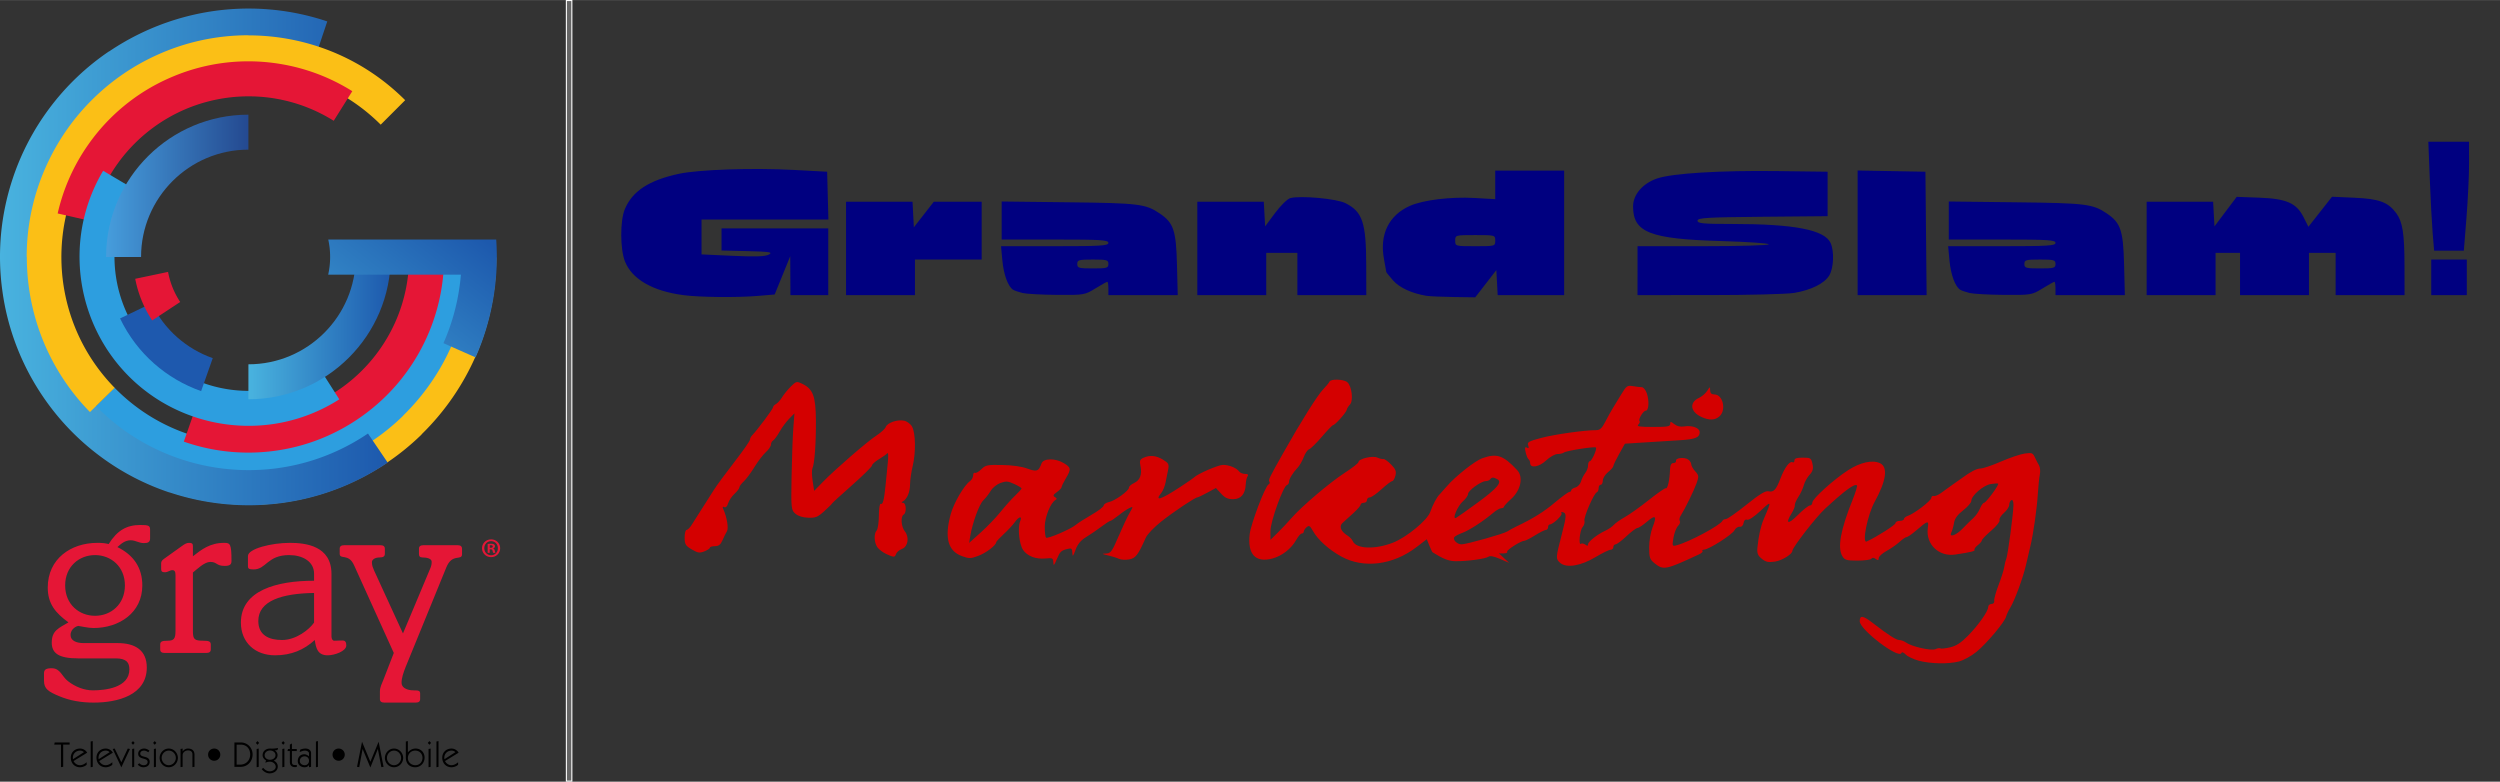 <?xml version="1.0" encoding="UTF-8" standalone="no"?>
<svg
   height="123.769"
   viewBox="0 0 964.488 301.546"
   width="395.814"
   version="1.1"
   id="svg235"
   sodipodi:docname="destination_logo.svg"
   inkscape:version="1.2.2 (b0a84865, 2022-12-01)"
   xml:space="preserve"
   xmlns:inkscape="http://www.inkscape.org/namespaces/inkscape"
   xmlns:sodipodi="http://sodipodi.sourceforge.net/DTD/sodipodi-0.dtd"
   xmlns:xlink="http://www.w3.org/1999/xlink"
   xmlns="http://www.w3.org/2000/svg"
   xmlns:svg="http://www.w3.org/2000/svg"><rect x="0" y="0" width="964.488" height="301.546" fill="#333333" stroke="none"/><defs
     id="defs239" /><sodipodi:namedview
     id="namedview237"
     pagecolor="#ffffff"
     bordercolor="#000000"
     borderopacity="0.25"
     inkscape:showpageshadow="2"
     inkscape:pageopacity="0.0"
     inkscape:pagecheckerboard="0"
     inkscape:deskcolor="#d1d1d1"
     showgrid="false"
     inkscape:zoom="1.906778"
     inkscape:cx="151.04013"
     inkscape:cy="85.484519"
     inkscape:window-width="1694"
     inkscape:window-height="740"
     inkscape:window-x="0"
     inkscape:window-y="38"
     inkscape:window-maximized="0"
     inkscape:current-layer="svg235" /><linearGradient
     id="a"><stop
       offset="0"
       stop-color="#49b3df"
       id="stop182" /><stop
       offset="1"
       stop-color="#1d59ad"
       id="stop184" /></linearGradient><linearGradient
     id="e"
     gradientTransform="matrix(62.81,-80.94,80.94,62.81,117.803,168.403)"
     gradientUnits="userSpaceOnUse"
     spreadMethod="pad"
     x1="0"
     x2="1"
     xlink:href="#a"
     y1="0"
     y2="0" /><linearGradient
     id="d"
     gradientUnits="userSpaceOnUse"
     spreadMethod="pad"
     x1="-592.963"
     x2="-437.974"
     xlink:href="#a"
     y1="467.925"
     y2="467.925"
     gradientTransform="matrix(0.354,0,0,0.354,305.858,-39.172)" /><linearGradient
     id="c"
     gradientUnits="userSpaceOnUse"
     spreadMethod="pad"
     x1="-747.972"
     x2="-592.968"
     y1="312.929"
     y2="312.929"
     gradientTransform="matrix(0.354,0,0,0.354,305.858,-39.172)"><stop
       offset="0"
       stop-color="#469ddc"
       id="stop189" /><stop
       offset="1"
       stop-color="#244990"
       id="stop191" /></linearGradient><linearGradient
     id="b"
     gradientTransform="matrix(149.598,0,0,-149.598,-0.1,101.17)"
     gradientUnits="userSpaceOnUse"
     spreadMethod="pad"
     x1="0"
     x2="1"
     xlink:href="#a"
     y1="0"
     y2="0" /><g
     aria-label="MARKETING"
     style="line-height:1.25;-inkscape-font-specification:'Gotham Medium, Normal';font-variant-ligatures:normal;font-variant-caps:normal;font-variant-numeric:normal;font-variant-east-asian:normal"
     font-style="normal"
     font-variant="normal"
     font-weight="400"
     font-stretch="normal"
     font-size="113.551"
     font-family="Gotham Medium"
     letter-spacing="0"
     word-spacing="0"
     fill="#000"
     fill-opacity="1"
     stroke="none"
     stroke-width="2.839"
     id="g233" /><g
     id="g635"><g
       fill="#e51636"
       id="g197"><path
         d="m 36.665,237.546 c 6.17,0 11.526,-4.449 11.526,-11.71 0,-7.26 -5.356,-11.708 -11.526,-11.708 -6.172,0 -11.529,4.447 -11.529,11.708 0,7.261 5.357,11.71 11.529,11.71 m 8.71,10.53 c 6.72,0 11.256,2.718 11.256,9.434 0,10.622 -11.162,13.53 -20.513,13.53 -4.9,0 -9.257,-0.823 -12.978,-2.364 -4.447,-1.817 -6.17,-2.9 -6.17,-6.082 v -2.812 c 0,-1.45 0.724,-1.998 2.993,-1.998 3.359,0 3.903,3.18 6.266,4.991 2.812,2.18 6.26,3.54 9.618,3.54 4.72,0 14.067,-0.997 14.067,-8.079 0,-2.54 -0.997,-4.261 -5.354,-4.261 H 30.13 c -7.353,0 -10.167,-1.905 -10.167,-6.083 0,-4.72 2.814,-5.627 6.446,-7.805 -4.994,-3.631 -7.987,-7.173 -7.987,-13.433 0,-11.074 8.894,-17.244 19.15,-17.244 1.634,0 2.904,0.092 4.356,0.453 3.36,-5.355 6.99,-7.349 12.252,-7.349 3.177,0 3.723,0.27 3.723,1.81 v 3.361 c 0,1.452 -0.82,1.817 -2.361,1.817 -1.996,0 -3.269,-1.089 -5.083,-1.089 -2.36,0 -3.811,1.45 -5.171,2.628 6.17,2.993 9.62,7.897 9.62,14.795 0,10.62 -8.986,16.429 -18.88,16.429 -2.087,0 -5.445,-0.814 -5.808,-0.814 -0.363,0 -2.996,0.901 -2.996,3.538 0,2.175 2.27,3.087 4.992,3.087 z m 29.047,-4.632 c 0,3.27 0.634,3.721 4.086,3.721 2.266,0 2.812,0.367 2.812,1.544 v 1.817 c 0,0.905 -0.546,1.357 -1.727,1.357 H 63.532 c -1.18,0 -1.727,-0.452 -1.727,-1.357 v -1.817 c 0,-1.177 0.546,-1.544 2.814,-1.544 2.36,0 3.087,-0.634 3.087,-3.721 v -21.512 c 0,-1.539 -0.363,-1.996 -1.27,-1.996 -0.818,0 -1.724,0.818 -2.815,0.818 -1.09,0 -1.451,-0.36 -1.451,-1.272 v -2.084 c 0,-0.636 0.181,-1.183 1.09,-1.817 l 6.986,-4.994 c 1,-0.725 1.725,-1.178 2.726,-1.178 0.997,0 1.45,0.269 1.45,1.178 v 3.995 c 3.356,-2.633 6.625,-5.173 12.071,-5.173 2.36,0 2.814,0.453 2.814,6.988 0,1.272 -0.545,1.906 -2.635,1.906 -3.264,0 -2.901,-1.541 -5.533,-1.541 -2.268,0 -4.994,2.72 -6.717,4.082 z m 46.743,-14.702 c -12.347,0.182 -21.512,2.993 -21.512,10.8 0,5.537 4.176,7.35 9.165,7.35 5.449,0 10.532,-4.08 12.347,-6.717 z m 6.714,16.7 c 0,1.089 0.453,1.723 1.089,1.723 0.91,0 1.996,-0.09 3.087,-0.09 1.089,0 1.544,0.542 1.544,1.906 0,2.27 -4.631,3.813 -7.172,3.813 -3.81,0 -4.536,-2.632 -4.991,-5.903 -4.176,3.818 -9.076,5.903 -15.34,5.903 -7.626,0 -13.16,-4.904 -13.16,-12.62 0,-12.429 13.797,-16.152 28.229,-16.152 v -2.724 c 0,-4.72 -4.45,-7.17 -9.622,-7.17 -8.44,0 -8.805,5.54 -13.705,5.54 -1.816,0 -2.18,-0.366 -2.18,-1.184 v -3.997 c 0,-2.805 9.078,-5.077 16.158,-5.077 5.99,0 16.063,1.09 16.063,11.982 z m 38.024,-25.959 c 0.542,-1.181 0.632,-1.994 0.632,-2.812 0,-1.091 -1.631,-1.635 -3.538,-1.635 -0.999,0 -1.362,-0.455 -1.362,-1.36 v -1.994 c 0,-0.91 0.545,-1.369 1.725,-1.369 h 13.16 c 1.18,0 1.727,0.46 1.727,1.369 v 2.088 c 0,2.72 -3.815,-0.547 -6.084,5.168 l -15.611,38.21 c -0.907,2.269 -1.633,4.36 -1.633,6.267 0,1.721 1.817,2.9 4.72,2.9 1.996,0 2.449,0.185 2.449,1.272 v 2.09 c 0,0.905 -0.542,1.36 -1.723,1.36 h -12.073 c -1.18,0 -1.723,-0.455 -1.723,-1.36 v -3 c 0,-1.63 0.818,-3.082 1.27,-4.26 l 4.084,-10.533 -15.337,-33.855 c -2.088,-4.712 -5.536,-1.994 -5.536,-4.443 v -1.904 c 0,-0.91 0.542,-1.369 1.723,-1.369 h 13.975 c 1.18,0 1.727,0.46 1.727,1.369 v 1.904 c 0,0.995 -0.546,1.45 -1.996,1.45 -1.817,0 -2.995,0.817 -2.995,1.816 0,1.36 0.363,2.086 0.813,3.177 l 11.166,24.321 z"
         id="path195" /></g><path
       d="m 191.45,99.34 -14.897,-0.011 c -0.024,33.47 -20.557,62.218 -49.682,74.347 -29.528,12.21 -64.842,6.106 -88.493,-18.126 l -10.664,10.41 c 18.655,19.11 43.433,28.696 68.237,28.715 v 0.053 a 94.998,94.998 0 0 0 36.588,-7.271 c 10.927,-4.51 21.183,-11.134 30.146,-19.885 l -0.037,-0.034 c 17.744,-17.33 28.786,-41.495 28.803,-68.198"
       fill="#fbbf16"
       stroke-width="0.354"
       id="path199" /><path
       d="m 181.369,99.165 -13.352,-0.007 c -0.019,29.994 -18.422,55.758 -44.522,66.627 -26.464,10.944 -58.115,5.468 -79.31,-16.24 l -9.552,9.323 c 16.714,17.127 38.92,25.722 61.149,25.737 v 0.047 c 11.61,0.007 22.686,-2.315 32.788,-6.52 a 85.018,85.018 0 0 0 27.02,-17.816 l -0.032,-0.033 c 15.903,-15.529 25.796,-37.186 25.811,-61.118"
       fill="#2d9edf"
       stroke-width="0.354"
       id="path201" /><path
       d="M 42.122,19.806 42.098,19.768 A 95.419,95.419 0 0 0 19.03,41.8 95.517,95.517 0 0 0 4.961,68.696 c -4.823,14.409 -6.014,29.165 -4.073,43.288 1.902,14.214 7.03,28.21 15.602,40.869 a 95.402,95.402 0 0 0 21.36,22.564 95.126,95.126 0 0 0 27.566,14.57 l 0.013,-0.037 c 27.344,9.118 58.484,5.888 84.14,-11.49 l -7.607,-11.233 C 112.039,187.494 73.42,185.351 46.09,164.642 28.642,151.378 17.265,131.617 14.327,110.135 11.483,88.86 17.062,67.015 30.089,49.667 50.8,22.176 87.553,9.595 121.945,21.107 l 4.31,-12.866 A 95.31,95.31 0 0 0 95.92,3.277 c -19.347,0 -38.081,5.91 -53.798,16.53"
       fill="url(#b)"
       stroke-width="0.354"
       id="path203"
       style="fill:url(#b)" /><path
       d="m 95.835,13.626 v -0.047 c -12.58,0 -24.536,2.73 -35.303,7.63 a 85.113,85.113 0 0 0 -24.52,16.78 l -0.007,-0.008 c -0.14,0.141 -0.277,0.282 -0.418,0.42 -0.077,0.08 -0.158,0.154 -0.235,0.23 l 0.001,0.004 a 85.01,85.01 0 0 0 -16.601,23.42 c -0.007,0.008 -0.007,0.013 -0.013,0.017 -0.24,0.5 -0.472,1 -0.7,1.503 -0.122,0.267 -0.244,0.532 -0.363,0.803 -0.105,0.241 -0.212,0.478 -0.316,0.72 a 85.06,85.06 0 0 0 -7.062,34.015 h 0.046 c 0,21.597 8.094,43.21 24.36,59.828 l 9.541,-9.338 C 23.47,128.375 18.476,97.489 29.098,71.613 c 0.012,-0.027 0.023,-0.057 0.034,-0.085 0.156,-0.376 0.318,-0.75 0.482,-1.12 0.111,-0.263 0.227,-0.53 0.344,-0.793 0.062,-0.139 0.126,-0.277 0.19,-0.418 7.235,-15.827 20.026,-28.602 35.865,-35.814 0.196,-0.09 0.393,-0.175 0.591,-0.265 0.263,-0.113 0.53,-0.23 0.794,-0.35 26.326,-11.244 58.028,-6.144 79.477,15.304 l 9.441,-9.441 C 139.641,21.955 117.734,13.622 95.834,13.627"
       fill="#fbbf16"
       stroke-width="0.354"
       id="path205" /><path
       d="m 106.848,38.112 c 0.316,0.056 0.634,0.12 0.95,0.18 0.14,0.028 0.281,0.051 0.422,0.081 0.449,0.094 0.897,0.188 1.345,0.292 a 61.656,61.656 0 0 1 19.185,7.919 l 7.163,-11.426 a 75.116,75.116 0 0 0 -23.29,-9.63 c -0.005,0 -0.008,0 -0.012,-0.005 a 71.018,71.018 0 0 0 -1.73,-0.37 c -0.14,-0.032 -0.285,-0.055 -0.428,-0.085 a 66.67,66.67 0 0 0 -2.197,-0.397 75.06,75.06 0 0 0 -41.369,4.765 75.07,75.07 0 0 0 -31.189,24.067 c -0.028,0.038 -0.055,0.075 -0.081,0.113 -0.286,0.374 -0.568,0.754 -0.848,1.14 -0.155,0.216 -0.313,0.434 -0.465,0.654 l -0.48,0.676 A 109.75,109.75 0 0 0 32.865,57.5 75.039,75.039 0 0 0 22.248,82.325 l 13.147,3.001 A 61.734,61.734 0 0 1 44.12,64.934 l 0.13,-0.197 c 0.218,-0.327 0.44,-0.649 0.66,-0.967 0.126,-0.18 0.254,-0.363 0.382,-0.542 A 85.352,85.352 0 0 1 46.447,61.65 62.403,62.403 0 0 1 72.043,41.893 62.372,62.372 0 0 1 106,37.963 c 0.282,0.051 0.566,0.1 0.848,0.15 m -8.242,122.929 a 78.49,78.49 0 0 1 -0.967,0.036 c -0.143,0.005 -0.286,0.008 -0.427,0.008 a 61.69,61.69 0 0 1 -21.84,-3.456 l -4.452,12.728 a 75.046,75.046 0 0 0 24.84,4.234 h 0.013 c 0.594,0 1.18,-0.007 1.772,-0.02 0.143,0 0.288,-0.006 0.433,-0.01 0.423,-0.014 0.844,-0.03 1.266,-0.048 0.32,-0.017 0.64,-0.034 0.963,-0.053 0.22,-0.011 0.438,-0.026 0.66,-0.043 14.327,-0.946 27.577,-5.905 38.627,-13.768 a 75.065,75.065 0 0 0 25.086,-30.382 c 0.017,-0.039 0.034,-0.084 0.053,-0.122 a 77.828,77.828 0 0 0 0.886,-2.043 c 0.105,-0.254 0.211,-0.506 0.312,-0.764 0.18,-0.434 0.348,-0.87 0.514,-1.305 0.034,-0.1 0.075,-0.192 0.11,-0.288 a 75.134,75.134 0 0 0 4.858,-26.56 l -13.488,-0.015 a 61.846,61.846 0 0 1 -3.474,20.405 c -0.168,0.477 -0.341,0.95 -0.519,1.416 -0.027,0.073 -0.053,0.147 -0.083,0.22 -0.14,0.367 -0.284,0.728 -0.427,1.09 l -0.252,0.614 c -0.087,0.207 -0.177,0.416 -0.265,0.62 -0.151,0.355 -0.305,0.707 -0.46,1.053 a 62.36,62.36 0 0 1 -20.636,25.053 c -9.286,6.572 -20.291,10.545 -31.77,11.324 -0.157,0.012 -0.315,0.024 -0.475,0.03 l -0.858,0.045"
       fill="#e51636"
       stroke-width="0.354"
       id="path207" /><path
       d="m 130.904,154.04 -7.257,-11.369 c -17.086,10.91 -38.217,10.48 -54.515,0.684 a 46.363,46.363 0 0 1 -1.764,-1.113 c -0.12,-0.077 -0.237,-0.158 -0.354,-0.235 a 57.072,57.072 0 0 1 -1.832,-1.285 c -0.088,-0.064 -0.175,-0.126 -0.263,-0.194 a 55.82,55.82 0 0 1 -1.804,-1.41 c -0.072,-0.057 -0.149,-0.123 -0.224,-0.18 a 50.319,50.319 0 0 1 -1.731,-1.5 l -0.216,-0.196 a 56.69,56.69 0 0 1 -1.637,-1.562 l -0.216,-0.22 a 50.094,50.094 0 0 1 -1.537,-1.625 c -0.073,-0.079 -0.143,-0.16 -0.216,-0.24 a 49.784,49.784 0 0 1 -1.635,-1.918 c -0.48,-0.596 -0.95,-1.198 -1.4,-1.809 -0.037,-0.051 -0.073,-0.102 -0.114,-0.153 C 42.31,113.504 40.504,91.085 51.395,72.74 L 39.793,65.857 c -12.957,21.831 -11.654,48.236 1.123,68.322 l -0.008,0.008 a 59.18,59.18 0 0 0 1.535,2.284 c 0.02,0.026 0.034,0.051 0.052,0.077 0.256,0.36 0.512,0.726 0.777,1.08 l 0.215,0.295 c 0.224,0.305 0.455,0.61 0.686,0.911 0.106,0.141 0.217,0.28 0.322,0.419 l 0.638,0.803 c 0.133,0.164 0.263,0.324 0.397,0.486 0.203,0.246 0.404,0.491 0.609,0.733 l 0.45,0.523 c 0.199,0.23 0.395,0.452 0.598,0.68 0.162,0.18 0.318,0.36 0.478,0.532 0.201,0.222 0.406,0.444 0.607,0.66 l 0.497,0.521 c 0.207,0.218 0.416,0.433 0.626,0.645 0.166,0.17 0.335,0.34 0.501,0.508 0.216,0.21 0.432,0.425 0.65,0.634 l 0.501,0.48 c 0.229,0.214 0.453,0.427 0.679,0.632 0.17,0.156 0.34,0.308 0.508,0.466 l 0.698,0.617 a 204.875,204.875 0 0 0 1.228,1.048 c 0.181,0.147 0.358,0.295 0.54,0.444 0.235,0.19 0.472,0.376 0.71,0.564 0.193,0.153 0.383,0.303 0.58,0.454 0.224,0.171 0.448,0.344 0.674,0.515 0.218,0.158 0.433,0.322 0.65,0.478 0.202,0.154 0.405,0.299 0.61,0.442 0.252,0.175 0.504,0.359 0.758,0.532 0.16,0.113 0.322,0.222 0.484,0.333 0.306,0.205 0.613,0.414 0.925,0.617 0.09,0.06 0.181,0.12 0.275,0.177 0.724,0.47 1.458,0.933 2.208,1.381 l 0.005,-0.011 c 20.493,12.116 46.925,12.558 68.326,-1.108"
       fill="#2d9edf"
       stroke-width="0.354"
       id="path209" /><path
       d="m 40.935,98.658 v 0.459 h 13.488 c 0,-22.84 18.576,-41.41 41.411,-41.41 V 44.216 c -30.117,0 -54.65,24.383 -54.9,54.443"
       fill="url(#c)"
       stroke-width="0.354"
       id="path211"
       style="fill:url(#c)" /><path
       d="m 137.246,99.112 c 0,22.834 -18.572,41.412 -41.41,41.414 v 13.49 c 30.274,0 54.9,-24.635 54.898,-54.904 z"
       fill="url(#d)"
       stroke-width="0.354"
       id="path213"
       style="fill:url(#d)" /><path
       d="M 77.593,150.87 C 64.333,146.194 52.856,136.478 46.319,122.823 l 12.164,-5.82 c 4.932,10.295 13.591,17.624 23.594,21.147 z"
       fill="#1e59ae"
       stroke-width="0.354"
       id="path215" /><path
       d="m 183.9,92.4 h -57.26 a 31.373,31.373 0 0 1 -0.033,13.546 h 51.202 c -0.025,0.293 -0.053,0.587 -0.083,0.876 -0.047,0.478 -0.09,0.96 -0.143,1.439 a 81.179,81.179 0 0 1 -1.076,6.947 h 0.005 a 82.484,82.484 0 0 1 -2.957,10.869 h 0.001 a 84.414,84.414 0 0 1 -2.48,6.298 l 12.408,5.482 a 95.254,95.254 0 0 0 6.515,-20.956 c 0.015,-0.05 0.024,-0.098 0.035,-0.146 0.072,-0.384 0.134,-0.777 0.205,-1.163 0.049,-0.288 0.102,-0.574 0.151,-0.858 0.008,-0.054 0.013,-0.111 0.024,-0.163 0.44,-2.698 0.766,-5.401 0.967,-8.095 0.014,-0.124 0.024,-0.248 0.032,-0.37 0.017,-0.217 0.03,-0.437 0.043,-0.65 0.062,-0.917 0.113,-1.828 0.143,-2.744 0.013,-0.372 0.021,-0.745 0.032,-1.117 0.011,-0.36 0.017,-0.715 0.021,-1.074 0.005,-0.386 0.022,-0.768 0.024,-1.146 v -0.207 h -0.011 v -0.13 -0.807 c -0.001,-0.23 -0.008,-0.46 -0.013,-0.688 a 93.732,93.732 0 0 0 -0.216,-5.151 z"
       fill="url(#e)"
       stroke-width="0.354"
       id="path217"
       style="fill:url(#e)" /><path
       d="m 64.835,104.878 a 31.375,31.375 0 0 0 4.682,11.603 l -10.799,7.124 A 44.185,44.185 0 0 1 52.17,107.538 Z"
       fill="#e51636"
       stroke-width="0.354"
       id="path219" /><path
       d="m 24.377,295.818 -0.852,0.113 v -8.678 h -2.61 l 0.193,-0.848 h 5.754 v 0.848 h -2.485 z m 8.001,-5.653 c -0.316,-0.346 -0.837,-0.606 -1.467,-0.606 -1.625,0 -2.803,1.191 -2.803,2.746 0,0.181 0.013,0.386 0.056,0.563 z m -3.995,3.416 c 0.274,0.632 1.166,1.606 2.443,1.606 1.003,0 1.868,-0.521 2.609,-1.138 v 0.96 c -0.607,0.603 -1.702,0.976 -2.554,0.976 -2.128,0 -3.57,-1.612 -3.57,-3.693 0,-2.086 1.54,-3.527 3.6,-3.527 1.26,0 2.302,0.811 2.716,1.605 z m 7.397,2.237 -0.796,0.167 v -9.938 l 0.796,-0.167 z m 6.505,-5.653 c -0.316,-0.346 -0.837,-0.606 -1.471,-0.606 -1.619,0 -2.8,1.191 -2.8,2.746 0,0.181 0.015,0.386 0.058,0.563 z m -3.993,3.416 c 0.274,0.632 1.166,1.606 2.44,1.606 1.004,0 1.87,-0.521 2.61,-1.138 v 0.96 c -0.607,0.603 -1.702,0.976 -2.552,0.976 -2.126,0 -3.57,-1.612 -3.57,-3.693 0,-2.086 1.536,-3.527 3.594,-3.527 1.266,0 2.307,0.811 2.72,1.605 z m 8.521,0.482 2.485,-5.3 0.85,0.165 -3.32,7.058 H 46.8 l -3.321,-7.058 0.768,-0.164 z m 4.172,1.922 v -7.058 l 0.796,-0.165 v 7.056 z m 0.96,-9.392 -0.63,0.716 -0.634,-0.716 0.635,-0.71 z m 1.797,7.843 c 0.523,0.489 0.988,0.751 1.729,0.751 0.811,0 1.484,-0.423 1.484,-1.277 0,-1.727 -3.638,-0.728 -3.638,-3.142 0,-1.262 1.097,-2.005 2.278,-2.005 0.839,0 1.4,0.344 2.058,0.811 l -0.45,0.63 c -0.483,-0.354 -1.019,-0.647 -1.65,-0.647 -0.78,0 -1.44,0.387 -1.44,1.168 0,1.732 3.636,0.591 3.636,3.14 0,1.444 -1.11,2.12 -2.455,2.12 -0.85,0 -1.62,-0.418 -2.154,-1.046 z m 5.628,1.549 v -7.058 l 0.796,-0.165 v 7.056 z m 0.96,-9.392 -0.632,0.716 -0.632,-0.716 0.632,-0.71 z m 2.044,5.781 c 0,1.469 1.18,2.812 2.73,2.812 1.553,0 2.733,-1.343 2.733,-2.812 0,-1.467 -1.18,-2.816 -2.732,-2.816 -1.55,0 -2.73,1.35 -2.73,2.816 m 6.257,0 c 0,1.851 -1.497,3.61 -3.527,3.61 -2.03,0 -3.527,-1.759 -3.527,-3.61 0,-1.853 1.496,-3.61 3.527,-3.61 2.03,0 3.527,1.757 3.527,3.61 m 1.028,3.556 v -7.002 l 0.797,-0.163 v 1.134 h 0.026 c 0.371,-0.615 1.155,-1.134 1.99,-1.134 1.334,0 2.566,0.519 2.566,2.43 v 4.622 l -0.794,0.113 v -4.912 c 0,-1.004 -0.645,-1.54 -1.745,-1.54 -0.753,0 -2.043,0.55 -2.043,1.88 v 4.459 z m 12.983,-2.458 a 2.34,2.34 0 0 1 -2.36,-2.36 c -0.016,-1.293 1.028,-2.35 2.36,-2.35 a 2.345,2.345 0 0 1 2.346,2.35 2.348,2.348 0 0 1 -2.346,2.36 m 8.644,1.495 h 1.388 c 2.235,0 3.842,-1.661 3.842,-3.911 0,-2.17 -1.37,-3.8 -3.635,-3.8 h -1.595 z m -0.85,-8.563 h 2.417 c 2.579,0 4.594,1.991 4.594,4.652 0,2.677 -1.96,4.763 -4.594,4.763 h -2.417 z m 8.577,9.581 v -7.058 l 0.796,-0.165 v 7.056 z m 0.96,-9.392 -0.63,0.716 -0.633,-0.716 0.634,-0.71 z m 2.126,4.74 c 0,1.125 1.029,1.753 2.073,1.753 1.016,0 2.113,-0.628 2.113,-1.753 0,-1.155 -1.07,-1.828 -2.1,-1.828 -1.03,0 -2.086,0.673 -2.086,1.828 m -0.536,4.887 c 0.649,0.738 1.415,1.328 2.515,1.328 1.11,0 2.293,-0.7 2.293,-1.73 0,-1.178 -1.127,-1.985 -2.227,-1.985 -0.657,0 -1.18,0.16 -1.798,0.395 l 0.29,-0.91 c -0.717,-0.311 -1.331,-1.152 -1.331,-1.947 0,-1.646 1.317,-2.606 2.867,-2.606 0.275,0 0.561,0.025 0.837,0.025 0.77,0 1.526,-0.109 2.265,-0.258 l -0.23,0.809 a 1.826,1.826 0 0 1 -0.607,0.092 1.66,1.66 0 0 1 -0.371,-0.037 l -0.026,0.028 c 0.59,0.476 1.042,1.085 1.042,1.892 0,0.95 -0.632,1.77 -1.497,2.115 0.95,0.436 1.58,1.192 1.58,2.278 0,1.66 -1.552,2.635 -3.158,2.635 -1.276,0 -2.359,-0.754 -3.046,-1.672 z m 7.356,-0.235 v -7.058 l 0.796,-0.165 v 7.056 z m 0.96,-9.392 -0.63,0.716 -0.631,-0.716 0.632,-0.71 z m 1.95,0.647 0.797,-0.436 v 2.124 h 1.866 v 0.797 h -1.866 v 4.255 c 0,0.839 0.357,1.15 1.234,1.15 0.22,0 0.423,0 0.645,-0.025 v 0.738 a 3.644,3.644 0 0 1 -0.713,0.086 c -1.262,0 -1.962,-0.728 -1.962,-1.964 v -4.24 h -0.92 l 0.19,-0.797 h 0.73 z m 5.723,7.946 c 0.974,0 1.661,-0.726 1.661,-1.701 0,-1.017 -0.7,-1.715 -1.688,-1.715 -1.057,0 -1.856,0.715 -1.856,1.813 0,1.014 0.963,1.603 1.883,1.603 m -1.703,-6.01 a 5.265,5.265 0 0 1 2.006,-0.414 c 1.068,0 2.157,0.564 2.157,1.746 v 5.31 l -0.799,0.167 v -0.863 h -0.027 c -0.274,0.504 -0.878,0.863 -1.69,0.863 -1.415,0 -2.619,-0.906 -2.619,-2.402 0,-1.525 1,-2.61 2.524,-2.61 0.687,0 1.345,0.385 1.812,0.797 v -1.15 c 0,-0.581 -0.7,-1.062 -1.62,-1.062 -0.66,0 -1.4,0.342 -2.003,0.549 z m 6.82,6.642 -0.793,0.167 v -9.938 l 0.792,-0.167 z m 7.987,-2.346 a 2.342,2.342 0 0 1 -2.36,-2.36 c -0.014,-1.293 1.028,-2.35 2.36,-2.35 a 2.347,2.347 0 0 1 2.349,2.35 2.35,2.35 0 0 1 -2.349,2.36 m 15.398,-7.288 h 0.03 l 1.893,9.635 -0.854,0.113 -1.34,-6.977 h -0.032 l -2.855,7.084 h -0.025 l -2.966,-7.084 h -0.025 l -1.292,6.977 -0.852,-0.113 1.922,-9.635 h 0.03 l 3.198,7.673 z m 3.225,6.19 c 0,1.469 1.179,2.812 2.73,2.812 1.553,0 2.733,-1.343 2.733,-2.812 0,-1.467 -1.18,-2.816 -2.732,-2.816 -1.552,0 -2.73,1.35 -2.73,2.816 m 6.257,0 c 0,1.851 -1.497,3.61 -3.527,3.61 -2.028,0 -3.525,-1.759 -3.525,-3.61 0,-1.853 1.497,-3.61 3.525,-3.61 2.03,0 3.527,1.757 3.527,3.61 m 4.692,2.812 c 1.62,0 2.72,-1.193 2.773,-2.784 0,-1.652 -1.165,-2.844 -2.816,-2.844 -1.575,0 -2.826,1.192 -2.826,2.885 0,1.618 1.319,2.743 2.869,2.743 m -3.664,-9.14 0.795,-0.164 v 4.351 c 0.826,-0.92 1.77,-1.471 2.982,-1.471 1.892,0 3.457,1.36 3.457,3.53 0,2.004 -1.55,3.693 -3.583,3.693 -2.306,0 -3.65,-1.497 -3.65,-3.76 z m 8.769,9.939 v -7.058 l 0.797,-0.165 v 7.056 z m 0.961,-9.392 -0.632,0.716 -0.632,-0.716 0.632,-0.71 z m 2.88,9.225 -0.795,0.167 v -9.938 l 0.795,-0.167 z m 6.506,-5.653 c -0.316,-0.346 -0.836,-0.606 -1.47,-0.606 -1.619,0 -2.8,1.191 -2.8,2.746 0,0.181 0.013,0.386 0.058,0.563 z m -3.992,3.416 c 0.271,0.632 1.166,1.606 2.44,1.606 1.002,0 1.868,-0.521 2.607,-1.138 v 0.96 c -0.602,0.603 -1.7,0.976 -2.551,0.976 -2.129,0 -3.57,-1.612 -3.57,-3.693 0,-2.086 1.54,-3.527 3.595,-3.527 1.264,0 2.308,0.811 2.72,1.605 z"
       stroke-width="0.354"
       id="path221" /><path
       d="m 188.948,211.324 h 0.376 c 0.435,0 0.79,-0.145 0.79,-0.5 0,-0.311 -0.229,-0.518 -0.73,-0.518 -0.21,0 -0.355,0.019 -0.436,0.04 z m -0.021,1.934 h -0.79 v -3.414 c 0.311,-0.06 0.751,-0.1 1.31,-0.1 0.645,0 0.936,0.1 1.185,0.248 0.19,0.147 0.336,0.416 0.336,0.749 0,0.374 -0.293,0.666 -0.71,0.792 v 0.04 c 0.334,0.127 0.522,0.374 0.624,0.833 0.103,0.519 0.169,0.728 0.252,0.852 h -0.854 c -0.107,-0.124 -0.166,-0.435 -0.273,-0.828 -0.06,-0.376 -0.27,-0.543 -0.707,-0.543 h -0.373 z m -2.101,-1.789 c 0,1.518 1.123,2.729 2.664,2.729 1.495,0 2.598,-1.211 2.598,-2.708 0,-1.52 -1.103,-2.745 -2.62,-2.745 -1.52,0 -2.642,1.225 -2.642,2.724 m 6.136,0 c 0,1.936 -1.516,3.454 -3.493,3.454 -1.956,0 -3.518,-1.518 -3.518,-3.454 0,-1.894 1.562,-3.412 3.518,-3.412 1.977,0 3.493,1.518 3.493,3.412"
       fill="#e51636"
       stroke-width="0.354"
       id="path223" /><path
       d="m 218.507,0.172 h 2.106 V 301.34 h -2.106 z"
       fill="#fbbf16"
       fill-opacity="1"
       stroke="#ffffff"
       stroke-width="0.422"
       id="path225"
       style="fill:#666666" /><path
       style="fill:#000080;stroke-width:0.858"
       d="m 263.73,113.848 c -11.872,-1.53 -19.868,-6.119 -22.612,-12.976 -1.89,-4.724 -1.929,-15.728 -0.072,-20.181 2.915,-6.989 9.347,-11.195 20.904,-13.669 7.636,-1.635 28.496,-2.335 44.292,-1.487 l 12.866,0.691 0.243,9.221 0.243,9.221 h -24.474 -24.474 v 6.728 6.728 l 12.088,0.55 c 8.895,0.405 12.576,0.27 13.938,-0.51 1.561,-0.894 0.274,-1.098 -8.228,-1.301 l -10.078,-0.242 v -4.261 -4.261 h 20.585 20.585 v 12.866 12.866 h -7.291 -7.291 l -0.041,-7.505 -0.041,-7.505 -3.002,7.383 -3.002,7.383 -6.522,0.551 c -8.031,0.679 -22.223,0.536 -28.618,-0.289 z m 286.535,0.248 c -5.625,-0.942 -10.377,-3.137 -12.826,-5.926 -1.437,-1.637 -2.613,-3.103 -2.613,-3.258 0,-0.155 -0.394,-2.359 -0.875,-4.897 -1.807,-9.53 1.799,-16.973 9.992,-20.62 5.081,-2.262 15.789,-3.565 24.978,-3.038 l 7.934,0.455 v -5.506 -5.506 h 13.295 13.295 v 24.016 24.016 h -12.823 -12.823 l -0.257,-4.825 -0.257,-4.825 -4.073,5.254 -4.073,5.254 -8.364,-0.117 c -4.6,-0.064 -9.329,-0.278 -10.508,-0.476 z m 26.589,-21.279 c 0,-2.128 -0.057,-2.144 -7.72,-2.144 -7.662,0 -7.72,0.016 -7.72,2.144 0,2.128 0.057,2.144 7.72,2.144 7.662,0 7.72,-0.016 7.72,-2.144 z M 326.399,95.818 V 77.806 h 12.823 12.823 l 0.257,4.932 0.257,4.932 3.848,-4.932 3.848,-4.932 h 9.232 9.232 v 11.15 11.15 h -12.866 -12.866 v 6.862 6.862 h -13.295 -13.295 z m 68.114,17.204 c -1.456,-0.348 -3.1,-0.912 -3.651,-1.253 -1.955,-1.208 -3.64,-5.778 -4.152,-11.257 l -0.518,-5.551 h 20.709 c 17.837,0 20.709,-0.178 20.709,-1.287 0,-1.108 -2.859,-1.287 -20.585,-1.287 h -20.585 v -7.337 -7.337 l 25.946,0.308 c 27.036,0.321 29.564,0.632 35.007,4.299 5.365,3.615 6.343,6.504 6.675,19.716 l 0.297,11.794 h -13.377 -13.377 v -2.573 c 0,-1.415 -0.187,-2.573 -0.416,-2.573 -0.229,0 -2.298,1.158 -4.598,2.573 -4.084,2.513 -4.432,2.571 -14.809,2.485 -5.845,-0.048 -11.818,-0.373 -13.275,-0.721 z m 33.097,-11.2 c 0,-1.552 -0.572,-1.715 -6.004,-1.715 -5.432,0 -6.004,0.163 -6.004,1.715 0,1.552 0.572,1.715 6.004,1.715 5.432,0 6.004,-0.163 6.004,-1.715 z m 34.309,-6.004 V 77.806 h 12.823 12.823 l 0.257,4.754 0.257,4.754 3.86,-5.191 c 2.123,-2.855 4.764,-5.431 5.868,-5.724 3.911,-1.039 17.758,0.219 21.194,1.925 6.658,3.306 8.054,7.474 8.084,24.142 l 0.021,11.365 h -13.295 -13.295 v -8.148 -8.148 h -6.004 -6.004 v 8.148 8.148 h -13.295 -13.295 z m 169.83,8.577 v -9.435 h 25.303 c 13.917,0 25.303,-0.327 25.303,-0.727 0,-0.4 -8.202,-0.962 -18.227,-1.25 -27.662,-0.793 -34.095,-3.319 -34.095,-13.39 0,-4.543 3.703,-8.85 9.246,-10.755 5.839,-2.006 24.3,-3.141 46.506,-2.858 l 19.299,0.246 v 8.577 8.577 l -25.088,0.227 c -21.514,0.195 -25.088,0.409 -25.088,1.501 0,1.072 2.113,1.274 13.329,1.274 24.025,0 35.684,2.253 38.003,7.344 1.458,3.201 1.205,9.61 -0.493,12.484 -1.839,3.114 -7.051,5.706 -13.644,6.786 -2.767,0.453 -17.478,0.826 -32.692,0.829 l -27.662,0.005 z M 716.664,89.791 V 65.753 l 13.08,0.237 13.08,0.237 0.228,23.802 0.228,23.802 h -13.308 -13.308 z m 43.24,23.23 c -1.456,-0.348 -3.1,-0.912 -3.651,-1.253 -1.955,-1.208 -3.64,-5.778 -4.152,-11.257 l -0.518,-5.551 h 20.709 c 17.837,0 20.709,-0.178 20.709,-1.287 0,-1.108 -2.859,-1.287 -20.585,-1.287 h -20.585 v -7.337 -7.337 l 25.946,0.308 c 27.036,0.321 29.564,0.632 35.007,4.299 5.365,3.615 6.343,6.504 6.675,19.716 l 0.297,11.794 h -13.377 -13.377 v -2.573 c 0,-1.415 -0.187,-2.573 -0.416,-2.573 -0.229,0 -2.298,1.158 -4.598,2.573 -4.084,2.513 -4.432,2.571 -14.809,2.485 -5.845,-0.048 -11.818,-0.373 -13.275,-0.721 z m 33.097,-11.2 c 0,-1.552 -0.572,-1.715 -6.004,-1.715 -5.432,0 -6.004,0.163 -6.004,1.715 0,1.552 0.572,1.715 6.004,1.715 5.432,0 6.004,-0.163 6.004,-1.715 z m 35.167,-6.004 V 77.806 h 12.823 12.823 l 0.257,4.756 0.257,4.756 4.289,-5.699 4.289,-5.699 8.577,0.315 c 10.643,0.391 14.475,2.068 17.23,7.54 l 1.86,3.694 4.554,-5.795 4.554,-5.795 8.731,0.388 c 9.438,0.42 12.864,1.681 16.003,5.893 2.493,3.345 3.206,7.829 3.229,20.305 l 0.021,11.365 h -13.295 -13.295 v -8.148 -8.148 h -5.146 -5.146 v 8.148 8.148 h -13.295 -13.295 v -8.148 -8.148 h -4.717 -4.718 v 8.148 8.148 h -13.295 -13.295 z m 109.789,11.15 v -6.862 h 6.862 6.862 v 6.862 6.862 h -6.862 -6.862 z m 0.554,-16.94 c -0.303,-3.656 -0.805,-13.112 -1.115,-21.014 l -0.564,-14.367 h 7.853 7.854 l 0.01,8.363 c 0.01,4.6 -0.447,14.056 -1.005,21.014 l -1.013,12.651 h -5.733 -5.733 l -0.551,-6.647 z"
       id="path601" /><path
       style="fill:#d40000;stroke-width:0.752"
       d="m 740.226,254.866 c -2.011,-0.534 -4.265,-1.602 -5.009,-2.374 -0.813,-0.843 -1.476,-1.087 -1.661,-0.611 -0.973,2.504 -16.079,-8.978 -16.079,-12.222 0,-2.461 1.252,-2.266 5.218,0.81 5.766,4.472 8.861,6.445 10.108,6.445 0.661,0 1.778,0.417 2.484,0.926 2.228,1.608 9.788,3.316 11.4,2.576 0.797,-0.366 1.644,-0.499 1.881,-0.296 0.237,0.203 1.909,0.028 3.716,-0.389 2.399,-0.554 4.251,-1.741 6.869,-4.401 4.146,-4.214 7.884,-9.521 7.884,-11.194 0,-0.637 0.571,-1.158 1.27,-1.158 0.75,0 1.182,-0.5 1.055,-1.219 -0.118,-0.671 0.637,-3.414 1.678,-6.097 1.041,-2.683 2.029,-5.818 2.195,-6.968 0.166,-1.15 0.514,-2.561 0.773,-3.136 0.583,-1.291 2.759,-17.61 2.77,-20.771 0.005,-1.361 -0.325,-2.129 -0.804,-1.875 -0.447,0.237 -0.812,1.054 -0.812,1.815 0,0.761 -0.938,2.188 -2.084,3.171 -1.146,0.983 -1.894,2.212 -1.661,2.732 0.235,0.525 -1.185,2.323 -3.197,4.049 -1.991,1.708 -3.62,3.394 -3.62,3.748 0,0.354 -0.723,1.205 -1.606,1.89 -0.883,0.685 -1.435,1.483 -1.227,1.772 0.356,0.494 -1.369,0.918 -7.44,1.828 -6.26,0.939 -11.376,-3.907 -10.607,-10.046 0.418,-3.334 0.3,-3.308 -4.838,1.061 -1.465,1.246 -2.978,2.265 -3.361,2.265 -0.384,0 -1.584,0.821 -2.668,1.825 -1.083,1.004 -3.341,2.576 -5.016,3.493 -1.676,0.917 -3.047,2.172 -3.047,2.789 0,0.887 -0.24,0.951 -1.146,0.306 -0.784,-0.558 -1.313,-0.585 -1.673,-0.085 -0.29,0.402 -2.686,0.731 -5.325,0.731 -4.14,0 -4.934,-0.215 -5.791,-1.568 -2.08,-3.285 -0.869,-10.099 3.909,-22.002 1.127,-2.807 1.864,-5.263 1.638,-5.457 -0.929,-0.797 -4.576,1.875 -12.346,9.047 -3.491,3.222 -12.578,14.94 -12.578,16.219 0,1.257 -4.019,3.749 -6.662,4.132 -2.663,0.386 -3.546,0.198 -5.148,-1.093 -1.555,-1.253 -1.879,-2.12 -1.654,-4.425 0.43,-4.397 1.28,-8.194 2.435,-10.88 3.102,-7.212 3.086,-7.251 -1.279,-3.155 -2.362,2.216 -4.487,3.628 -5.138,3.414 -0.709,-0.233 -1.208,0.221 -1.379,1.255 -0.162,0.984 -0.752,1.555 -1.5,1.454 -0.678,-0.092 -1.592,0.531 -2.031,1.384 -0.859,1.669 -9.8,7.356 -11.699,7.442 -0.633,0.029 -0.913,0.256 -0.622,0.506 0.291,0.25 -0.288,0.835 -1.286,1.3 -12.904,6.015 -13.756,6.19 -17.134,3.505 -1.891,-1.503 -2.15,-2.243 -2.15,-6.147 0,-2.441 0.581,-5.9 1.291,-7.687 1.788,-4.5 1.203,-5.129 -2.113,-2.273 -1.559,1.343 -3.235,2.452 -3.725,2.464 -0.49,0.012 -2.388,1.433 -4.218,3.158 -1.83,1.725 -3.714,3.136 -4.187,3.136 -0.473,0 -0.86,0.47 -0.86,1.045 0,0.575 -0.488,1.045 -1.084,1.045 -0.596,0 -3.196,1.269 -5.778,2.82 -5.818,3.495 -11.427,4.358 -13.788,2.122 -1.611,-1.526 -1.588,-1.849 0.752,-10.865 1.823,-7.02 1.887,-8.14 0.488,-8.556 -0.656,-0.195 -0.904,-0.023 -0.592,0.41 0.515,0.715 -3.295,4.313 -4.568,4.313 -0.34,0 -0.618,0.47 -0.618,1.045 0,0.575 -0.369,1.045 -0.82,1.045 -0.451,0 -2.334,0.941 -4.184,2.09 -1.851,1.15 -3.683,2.09 -4.073,2.09 -1.38,0 -7.139,3.664 -6.705,4.266 0.242,0.336 -0.376,0.612 -1.374,0.612 h -1.814 l 1.97,1.828 1.97,1.828 -3.515,-1.52 c -2.414,-1.044 -3.82,-1.303 -4.489,-0.827 -1.147,0.817 -8.596,1.804 -12.866,1.706 -2.474,-0.057 -4.612,-0.905 -8.657,-3.433 -0.153,-0.096 -0.717,-1.269 -1.254,-2.607 l -0.975,-2.433 -4.007,3.067 c -9.044,6.922 -20.358,8.339 -28.946,3.624 -4.859,-2.667 -9.1,-6.501 -11.028,-9.969 -1.076,-1.935 -1.457,-2.153 -2.379,-1.362 -0.604,0.518 -1.098,1.278 -1.098,1.688 0,0.411 -0.348,0.747 -0.774,0.747 -0.426,0 -1.379,1.093 -2.119,2.429 -1.901,3.436 -5.571,6.287 -9.342,7.256 -6.441,1.655 -9.543,-1.745 -8.632,-9.462 0.47,-3.985 5.944,-18.429 7.25,-19.133 0.454,-0.245 0.621,-0.728 0.372,-1.073 -0.489,-0.678 -0.16,-1.36 5.487,-11.373 6.743,-11.956 13.127,-22.121 15.258,-24.293 1.152,-1.174 2.228,-2.478 2.391,-2.899 0.455,-1.169 5.481,-1.034 6.904,0.186 1.739,1.491 2.409,7.166 1.017,8.605 -0.597,0.617 -1.156,1.538 -1.243,2.047 -0.178,1.039 -4.521,5.902 -5.271,5.902 -0.266,1e-5 -2.205,2.011 -4.309,4.469 -2.104,2.458 -4.318,4.631 -4.919,4.829 -0.601,0.198 -1.541,1.558 -2.087,3.022 -0.547,1.464 -1.589,3.289 -2.316,4.055 -1.934,2.04 -3.353,4.369 -3.353,5.507 0,0.548 -0.362,1.101 -0.804,1.229 -1.454,0.42 -6.373,14.1 -6.367,17.709 l 0.006,3.428 2.83,-2.787 c 1.556,-1.533 3.916,-4.041 5.243,-5.574 3.834,-4.428 14.838,-13.779 20.59,-17.496 2.9,-1.875 5.283,-3.737 5.294,-4.139 0.035,-1.283 5.446,-2.574 7.273,-1.735 0.89,0.409 1.94,0.66 2.333,0.559 0.393,-0.101 1.717,0.833 2.943,2.075 1.78,1.804 2.12,2.68 1.691,4.355 -0.296,1.153 -0.854,2.097 -1.24,2.097 -0.387,0 -2.245,1.411 -4.13,3.136 -1.885,1.725 -3.916,3.136 -4.513,3.136 -0.598,0 -1.087,0.47 -1.087,1.045 0,0.575 -0.548,1.045 -1.219,1.045 -0.67,0 -1.219,0.324 -1.219,0.72 0,0.396 -1.29,1.885 -2.867,3.31 -1.577,1.424 -3.435,3.111 -4.129,3.748 -1.425,1.308 -0.623,3.298 1.978,4.903 0.808,0.499 1.71,1.46 2.004,2.137 1.308,3.006 8.578,3.271 15.486,0.564 5.25,-2.057 13.239,-8.636 14.377,-11.839 1.055,-2.967 2.495,-5.672 3.618,-6.792 0.447,-0.446 1.706,-1.857 2.797,-3.136 3.219,-3.771 10.809,-9.781 13.629,-10.793 5.643,-2.025 8.153,-1.17 13.53,4.609 2.426,2.607 1.366,7.708 -2.289,11.015 -1.58,1.43 -2.876,2.835 -2.88,3.122 -0.004,0.287 -0.46,0.523 -1.014,0.523 -0.554,0 -1.925,0.784 -3.047,1.741 -3.712,3.169 -9.314,6.809 -11.937,7.756 -1.422,0.513 -2.824,1.266 -3.117,1.671 -0.709,0.983 1.088,2.767 2.787,2.767 1.925,0 16.454,-4.105 17.721,-5.007 0.581,-0.413 2.122,-1.259 3.425,-1.879 6.471,-3.078 10.514,-5.595 14.904,-9.28 2.649,-2.223 5.143,-4.042 5.542,-4.042 0.399,0 0.726,-0.292 0.726,-0.65 0,-0.357 0.73,-0.849 1.623,-1.092 0.893,-0.243 1.861,-1.283 2.152,-2.312 0.291,-1.028 1.023,-2.488 1.627,-3.244 0.604,-0.756 1.097,-2.089 1.097,-2.961 0,-0.873 0.292,-1.587 0.649,-1.587 0.769,0 2.923,-4.833 2.366,-5.311 -0.547,-0.469 -11.392,1.238 -12.318,1.939 -0.425,0.321 -1.554,0.584 -2.51,0.584 -0.957,0 -2.92,1.114 -4.37,2.48 -2.711,2.555 -6.16,3.117 -6.16,1.004 0,-0.575 -0.269,-1.218 -0.597,-1.428 -0.328,-0.211 -0.842,-1.435 -1.142,-2.721 -0.417,-1.789 -0.304,-2.21 0.481,-1.794 0.748,0.397 0.885,0.161 0.503,-0.871 -0.461,-1.247 0.136,-1.59 5.03,-2.889 5.15,-1.367 16.801,-3.013 21.166,-2.991 1.46,0.008 2.25,-0.713 3.542,-3.229 0.915,-1.781 2.151,-4.023 2.748,-4.981 0.596,-0.958 2.093,-3.415 3.326,-5.459 2.082,-3.453 2.41,-3.688 4.615,-3.31 1.305,0.224 2.848,0.407 3.428,0.407 0.58,0 1.422,1.019 1.872,2.265 1.024,2.837 0.816,6.79 -0.358,6.792 -1,0.002 -3.064,3.467 -2.402,4.034 0.236,0.203 0.022,0.789 -0.475,1.304 -0.744,0.769 0.266,0.935 5.694,0.935 5.599,0 6.599,-0.175 6.599,-1.153 0,-1.044 0.151,-1.036 1.596,0.086 1.052,0.817 2.353,1.115 3.818,0.875 3.039,-0.498 5.96,0.57 5.96,2.18 0,2.098 -1.664,2.774 -7.737,3.142 -3.118,0.189 -9.141,0.566 -13.387,0.837 l -7.718,0.493 -2.234,3.977 c -1.229,2.187 -2.234,4.285 -2.234,4.662 0,0.377 -0.914,1.422 -2.031,2.322 -1.117,0.9 -2.031,2.366 -2.031,3.257 0,0.891 -0.366,1.621 -0.812,1.621 -0.447,0 -0.812,0.601 -0.812,1.336 0,0.735 -0.31,1.44 -0.69,1.568 -1.118,0.377 -5.165,9.71 -4.771,11.003 0.199,0.652 -0.137,1.769 -0.745,2.483 -1.084,1.272 -1.623,7.281 -0.572,6.379 0.294,-0.252 1.025,-0.109 1.625,0.318 0.814,0.579 1.09,0.554 1.09,-0.099 0,-1.03 3.549,-3.834 6.653,-5.255 1.202,-0.55 2.664,-1.552 3.25,-2.227 0.586,-0.675 2.527,-2.044 4.315,-3.044 1.787,-1 5.962,-3.977 9.277,-6.617 3.315,-2.639 6.24,-4.66 6.5,-4.49 0.639,0.418 1.477,-3.13 1.595,-6.754 0.069,-2.131 0.438,-2.961 1.315,-2.961 0.67,0 1.127,-0.385 1.016,-0.854 -0.276,-1.163 3.261,-1.543 4.716,-0.507 0.646,0.46 1.174,1.296 1.174,1.86 0,0.563 0.695,1.782 1.544,2.707 1.393,1.519 1.44,1.971 0.482,4.639 -1.019,2.837 -4.512,9.956 -6.165,12.566 -0.435,0.686 -0.559,1.568 -0.277,1.96 0.282,0.392 -0.026,1.241 -0.686,1.888 -0.659,0.647 -1.454,2.693 -1.765,4.549 -0.553,3.294 -0.522,3.362 1.322,2.878 4.787,-1.255 16.876,-7.744 17.596,-9.444 0.149,-0.352 0.735,-0.639 1.302,-0.639 0.567,0 4.137,-2.492 7.932,-5.537 5.097,-4.09 7.32,-5.443 8.504,-5.178 2.013,0.452 2.959,-0.566 4.642,-4.995 1.562,-4.109 3.549,-6.779 4.622,-6.21 0.416,0.221 0.757,-0.088 0.757,-0.685 0,-0.801 0.845,-1.086 3.213,-1.086 3.022,0 3.244,0.144 3.74,2.411 0.404,1.845 0.139,2.835 -1.126,4.214 -0.909,0.991 -1.905,2.786 -2.213,3.987 -0.308,1.202 -1.257,3.249 -2.109,4.55 -0.852,1.301 -1.465,2.733 -1.363,3.183 0.102,0.45 -0.436,1.821 -1.197,3.047 -2.603,4.195 -1.464,4.584 2.314,0.788 2.034,-2.043 4.136,-3.716 4.672,-3.717 0.536,-8.5e-4 0.979,-0.529 0.984,-1.172 0.013,-1.442 8.241,-8.878 13.775,-12.447 4.717,-3.043 9.346,-4.07 12.278,-2.724 3.209,1.473 2.49,6.742 -2.043,14.951 -2.748,4.978 -4.978,16.148 -3.047,15.263 3.911,-1.792 11.083,-6.365 11.099,-7.076 0.011,-0.479 0.751,-0.871 1.644,-0.871 0.894,0 1.625,-0.324 1.625,-0.719 0,-0.396 0.677,-0.944 1.504,-1.219 2.47,-0.822 9.058,-5.869 9.058,-6.939 0,-0.546 0.422,-0.873 0.937,-0.726 0.515,0.147 1.782,-0.375 2.814,-1.161 1.033,-0.786 3.011,-2.213 4.397,-3.171 1.386,-0.958 2.953,-2.062 3.482,-2.454 3.488,-2.58 5.875,-3.818 7.368,-3.821 0.945,-0.002 4.491,-1.206 7.879,-2.677 3.388,-1.471 7.518,-2.863 9.178,-3.094 2.726,-0.379 3.101,-0.239 3.88,1.458 0.474,1.033 1.202,2.441 1.617,3.129 0.415,0.688 0.554,2.256 0.308,3.484 -0.246,1.228 -0.593,4.585 -0.772,7.459 -0.366,5.877 -1.736,15.488 -2.88,20.207 -0.418,1.725 -1.166,4.926 -1.661,7.114 -1.123,4.959 -4.305,13.633 -6.082,16.581 -0.737,1.223 -1.467,2.786 -1.621,3.474 -0.451,2.008 -7.644,10.555 -11.495,13.658 -1.946,1.568 -4.952,3.214 -6.679,3.658 -4.09,1.051 -10.95,0.918 -15.545,-0.301 z m 16.952,-50.978 c 1.373,-1.437 3.24,-3.274 4.148,-4.081 0.909,-0.808 2.052,-2.454 2.542,-3.658 0.49,-1.204 1.189,-2.19 1.553,-2.19 0.778,0 5.924,-6.988 5.448,-7.397 -0.178,-0.153 -1.481,-0.079 -2.897,0.164 -2.853,0.489 -7.436,4.462 -7.436,6.446 0,0.69 -1.414,2.344 -3.143,3.675 -2.165,1.667 -3.264,3.166 -3.532,4.818 -0.214,1.319 -0.667,2.947 -1.006,3.617 -1.142,2.256 1.715,1.335 4.322,-1.394 z M 570.174,193.808 c 7.561,-5.545 9.49,-7.873 7.444,-8.985 -1.451,-0.788 -2.118,-0.77 -2.727,0.076 -0.276,0.383 -1.048,0.697 -1.716,0.697 -1.792,0 -6.814,3.654 -6.815,4.957 -10e-6,0.618 -0.872,1.873 -1.938,2.787 -2.105,1.806 -4.383,7.286 -2.671,6.425 0.524,-0.263 4.314,-2.944 8.423,-5.958 z m -163.811,23.11 c -0.052,-1.615 -0.317,-1.75 -2.919,-1.49 -3.771,0.378 -7.074,-0.863 -8.741,-3.283 -1.498,-2.175 -2.159,-8.611 -1.135,-11.045 0.922,-2.189 -0.446,-1.96 -2.08,0.348 -0.746,1.054 -2.653,3.11 -4.237,4.568 -1.585,1.458 -2.895,2.869 -2.911,3.136 -0.073,1.213 -3.931,4.157 -6.89,5.258 -2.993,1.113 -3.513,1.124 -6.277,0.134 -5.474,-1.962 -6.875,-7.124 -4.395,-16.199 1.18,-4.319 5.149,-11.12 7.441,-12.752 0.667,-0.475 1.214,-1.471 1.214,-2.213 0,-0.742 0.311,-1.185 0.69,-0.984 0.38,0.201 1.49,-0.424 2.468,-1.388 1.636,-1.614 2.279,-1.745 8.044,-1.64 3.979,0.072 7.509,0.574 9.673,1.373 3.663,1.354 4.401,1.093 5.484,-1.938 0.742,-2.075 5.353,-2.142 8.653,-0.127 2.797,1.708 2.869,2.284 0.735,5.875 -0.894,1.503 -1.625,3.009 -1.625,3.345 0,0.337 -0.823,1.205 -1.828,1.929 -1.458,1.051 -1.605,1.443 -0.726,1.941 0.771,0.436 0.832,0.767 0.201,1.102 -1.885,0.999 -4.147,6.64 -4.147,10.342 0,2.065 0.227,3.949 0.504,4.187 0.636,0.545 9.486,-3.252 11.441,-4.908 0.804,-0.681 3.563,-2.447 6.133,-3.924 2.569,-1.477 4.672,-3.084 4.672,-3.571 0,-0.487 0.907,-1.08 2.016,-1.319 2.396,-0.516 7.733,-4.377 7.733,-5.594 0,-0.47 0.886,-1.262 1.969,-1.759 2.31,-1.06 3.163,-3.369 2.45,-6.63 -0.416,-1.901 -0.204,-2.478 1.138,-3.094 2.498,-1.146 4.901,-0.915 7.597,0.731 2.117,1.293 2.373,1.794 1.953,3.832 -0.265,1.29 -0.713,3.521 -0.995,4.958 -0.282,1.437 -1.013,3.232 -1.625,3.987 -2.83,3.496 -0.219,2.668 7.418,-2.351 2.681,-1.762 5.058,-3.403 5.281,-3.647 1.165,-1.27 9.286,-4.783 11.057,-4.783 2.388,0 5.319,1.192 6.248,2.541 0.357,0.519 1.384,0.943 2.282,0.943 1.102,0 1.427,0.283 0.999,0.871 -0.348,0.479 -0.677,1.895 -0.73,3.147 -0.159,3.753 -1.856,5.737 -4.904,5.737 -1.996,0 -3.133,-0.532 -4.621,-2.162 l -1.973,-2.162 -3.35,1.814 c -1.843,0.998 -3.556,1.814 -3.808,1.814 -0.897,0 -9.223,5.567 -14.006,9.365 -2.676,2.125 -5.32,4.885 -5.876,6.133 -3.024,6.799 -3.947,7.998 -6.489,8.434 -1.385,0.238 -3.143,0.129 -3.907,-0.242 -0.764,-0.371 -2.668,-0.964 -4.232,-1.319 -2.39,-0.542 -2.514,-0.655 -0.778,-0.708 1.848,-0.056 2.355,-0.742 4.818,-6.508 1.514,-3.545 3.437,-7.641 4.274,-9.103 1.491,-2.604 1.49,-2.643 -0.017,-1.951 -0.846,0.388 -2.732,1.662 -4.191,2.831 -1.459,1.169 -2.888,2.127 -3.176,2.129 -0.288,0.002 -1.867,1.021 -3.509,2.265 -1.642,1.244 -4.286,3.045 -5.874,4.003 -2,1.207 -3.242,2.706 -4.039,4.878 -0.983,2.679 -1.163,2.85 -1.235,1.172 -0.073,-1.7 -0.329,-1.9 -1.913,-1.489 -2.49,0.645 -2.828,0.981 -4.187,4.166 -0.993,2.327 -1.192,2.486 -1.24,0.994 z M 386.019,197.442 c 1.683,-2.108 4.194,-4.908 5.58,-6.223 1.386,-1.315 2.519,-2.576 2.519,-2.803 0,-0.227 -1.266,-0.997 -2.813,-1.712 -2.436,-1.125 -3.149,-1.18 -5.319,-0.409 -1.379,0.49 -3.08,1.865 -3.782,3.057 -0.701,1.192 -1.977,2.826 -2.834,3.631 -1.556,1.462 -4.201,8.68 -5.044,13.768 l -0.446,2.69 4.539,-4.083 c 2.496,-2.246 5.916,-5.808 7.6,-7.916 z m -44.116,16.257 c -1.237,-0.559 -2.757,-1.701 -3.377,-2.539 -1.303,-1.761 -1.466,-5.317 -0.3,-6.553 0.44,-0.467 0.816,-3.045 0.836,-5.73 0.02,-2.685 0.34,-4.72 0.711,-4.523 0.832,0.441 1.326,-1.481 1.893,-7.364 0.24,-2.491 0.628,-6.411 0.862,-8.71 0.234,-2.299 0.147,-3.852 -0.194,-3.45 -0.34,0.402 -1.807,1.442 -3.259,2.312 -1.452,0.87 -2.647,1.952 -2.654,2.405 -0.007,0.453 -3.481,3.885 -7.718,7.627 -4.238,3.742 -7.705,6.912 -7.705,7.045 0,0.133 -1.327,1.448 -2.948,2.922 -2.549,2.318 -3.393,2.666 -6.237,2.568 -2.119,-0.072 -3.888,-0.629 -4.974,-1.563 -1.6,-1.377 -1.673,-2.093 -1.457,-14.142 0.125,-6.98 0.424,-15.357 0.664,-18.614 l 0.437,-5.923 -2.057,2.09 c -1.131,1.15 -2.79,3.398 -3.685,4.997 -0.896,1.599 -2.006,3.107 -2.467,3.351 -0.461,0.244 -0.838,0.957 -0.838,1.585 0,0.627 -0.889,1.941 -1.976,2.92 -1.087,0.979 -3.071,3.572 -4.41,5.762 -1.339,2.19 -3.191,4.679 -4.117,5.532 -0.926,0.852 -1.684,1.886 -1.684,2.297 0,0.411 -0.854,1.537 -1.898,2.502 -1.044,0.966 -2.152,2.621 -2.461,3.68 -0.349,1.194 -0.915,1.737 -1.49,1.433 -0.629,-0.334 -0.743,-0.081 -0.355,0.787 1.415,3.162 2.109,7.387 1.401,8.535 -0.412,0.669 -1.19,2.235 -1.728,3.481 -0.728,1.685 -1.473,2.265 -2.911,2.265 -1.063,0 -1.933,0.263 -1.933,0.585 0,0.322 -0.962,0.961 -2.138,1.421 -1.847,0.722 -2.51,0.618 -4.869,-0.759 -2.377,-1.388 -2.732,-1.978 -2.737,-4.556 -0.003,-1.629 0.333,-2.961 0.747,-2.961 0.414,0 1.288,-0.862 1.942,-1.916 0.654,-1.054 2.417,-3.832 3.919,-6.173 1.501,-2.341 3.595,-5.634 4.653,-7.316 1.058,-1.683 4.623,-6.537 7.921,-10.788 3.299,-4.251 5.998,-8.105 5.998,-8.565 0,-0.46 0.367,-1.215 0.817,-1.678 2.018,-2.08 8.12,-10.256 8.12,-10.88 0,-0.381 0.499,-0.944 1.109,-1.25 0.61,-0.306 1.685,-1.498 2.39,-2.648 0.705,-1.15 2.238,-3.023 3.407,-4.162 2.019,-1.968 2.233,-2.02 4.272,-1.038 4.239,2.041 5.273,4.774 5.345,14.127 0.067,8.75 -0.519,16.761 -1.36,18.596 -0.263,0.575 -0.218,2.751 0.101,4.836 l 0.58,3.791 3.4,-3.484 c 4.832,-4.952 17.175,-15.631 20.739,-17.943 1.658,-1.076 3.224,-2.521 3.48,-3.212 0.613,-1.655 4.507,-2.994 7.09,-2.438 1.13,0.243 2.513,1.28 3.073,2.305 1.367,2.499 1.491,9.959 0.25,15.102 -0.555,2.299 -1.021,5.534 -1.037,7.188 -0.029,3.023 -1.13,5.612 -2.791,6.563 -0.619,0.354 -0.581,0.515 0.122,0.523 1.211,0.013 1.385,3.913 0.203,4.54 -1.25,0.663 -0.963,4.732 0.457,6.471 1.81,2.216 1.225,5.897 -1.074,6.762 -1.01,0.38 -2.04,1.242 -2.289,1.916 -0.526,1.421 -0.792,1.426 -3.812,0.062 z m 314.457,-52.88 c -4.269,-1.987 -4.712,-5.588 -0.904,-7.336 1.115,-0.512 2.532,-1.726 3.149,-2.699 1.098,-1.73 1.123,-1.735 1.155,-0.201 0.022,1.084 0.525,1.568 1.629,1.568 3.247,0 4.691,5.868 2.058,8.364 -1.726,1.636 -4.016,1.734 -7.086,0.305 z"
       id="path615" /></g></svg>
